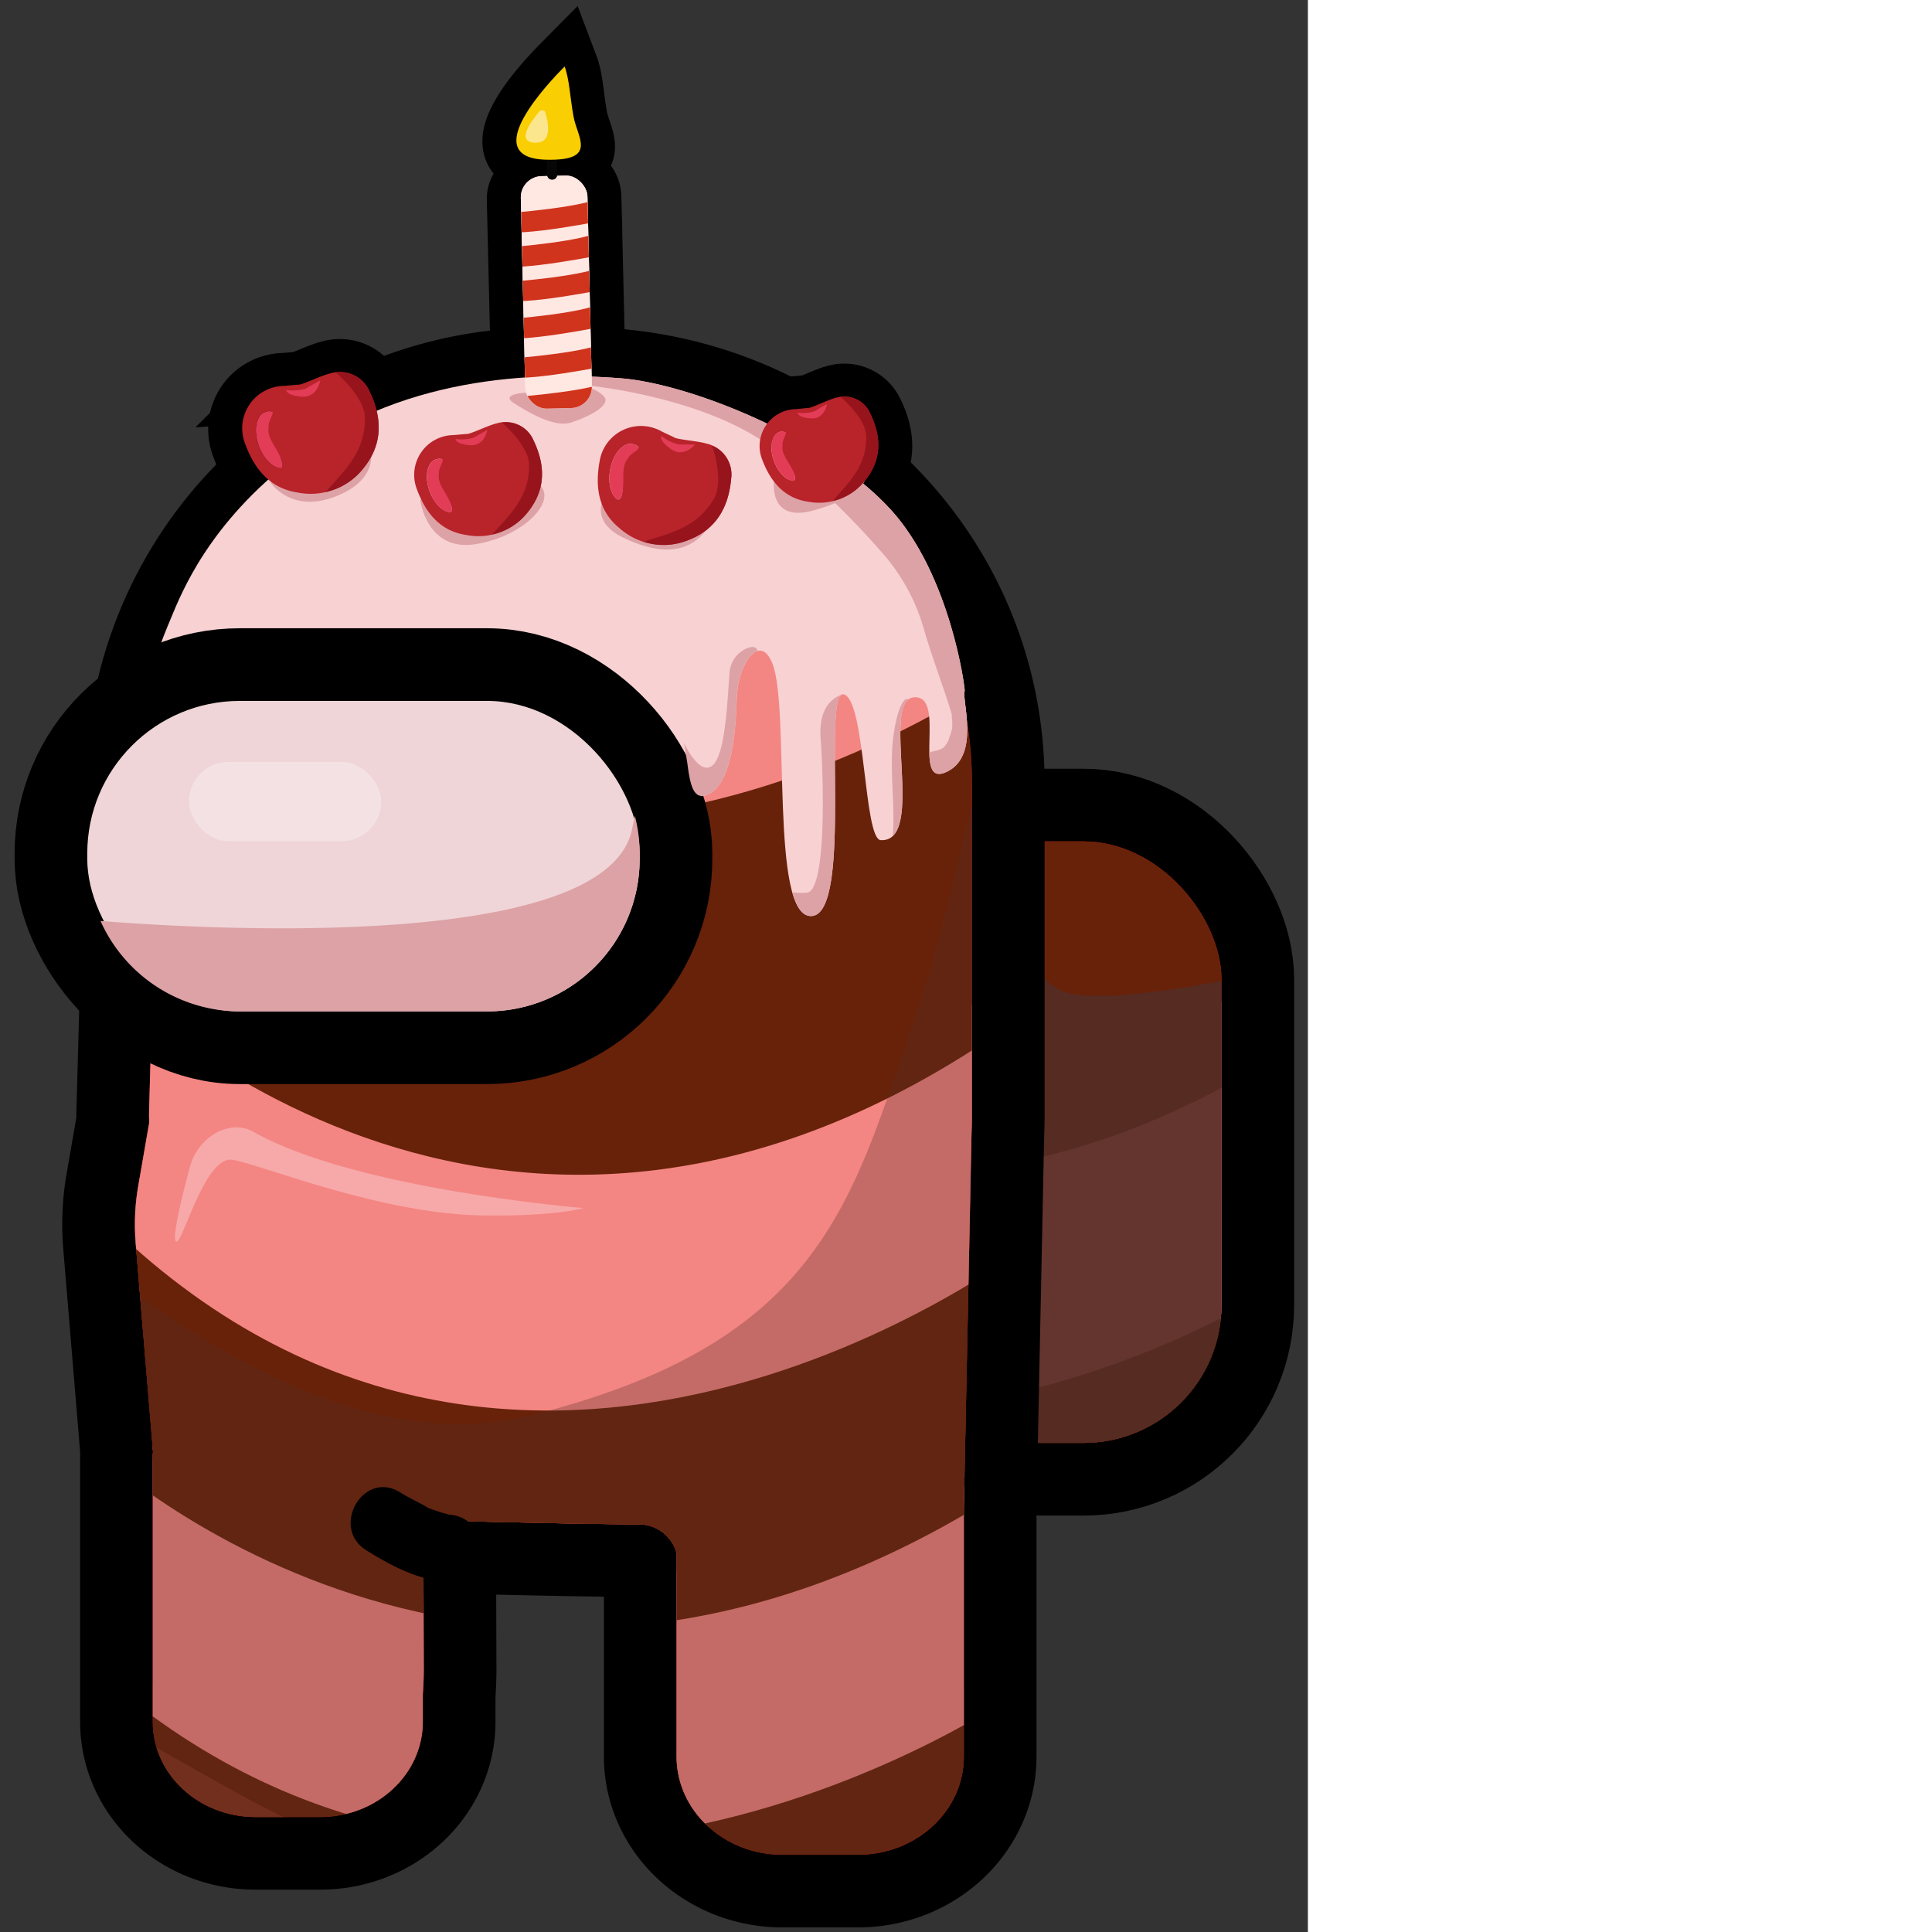 <ns0:svg xmlns:ns0="http://www.w3.org/2000/svg" width="256" height="256" viewBox="0 0 173.301 256" preserveAspectRatio="xMinYMin meet">
  <ns0:rect x="0" y="0" width="173.301" height="256" fill="#333333" stroke="none"/>
  <ns0:defs>
    <ns0:style>
      .cls-1, .cls-2, .cls-25, .cls-3 {
        fill: none;
      }

      .cls-2, .cls-3 {
        stroke: #000;
      }

      .cls-2, .cls-25, .cls-3 {
        stroke-miterlimit: 10;
      }

      .cls-2 {
        stroke-width: 9px;
      }

      .cls-3 {
        stroke-width: 19.254px;
      }

      .cls-4 {
        fill: #c91717;
      }

      .cls-5 {
        clip-path: url(#clip-path);
      }

      .cls-6 {
        fill: #682209;
      }

      .cls-7 {
        fill: #f38683;
      }

      .cls-8 {
        fill: #7f3119;
      }

      .cls-11, .cls-9 {
        fill: #542d25;
      }

      .cls-9 {
        opacity: 0.9;
      }

      .cls-10 {
        clip-path: url(#clip-path-2);
      }

      .cls-11 {
        opacity: 0.3;
      }

      .cls-12 {
        fill: #9cc;
      }

      .cls-13 {
        fill: #fff;
      }

      .cls-14 {
        fill: #598c8c;
        opacity: 0.76;
      }

      .cls-15 {
        fill: #f8d1d2;
      }

      .cls-16 {
        fill: #efd5d7;
      }

      .cls-17 {
        fill: #f4e1e3;
      }

      .cls-18 {
        fill: #dda2a6;
      }

      .cls-19 {
        fill: #b9232a;
      }

      .cls-20 {
        fill: #e33c57;
      }

      .cls-21 {
        fill: #96141d;
        opacity: 0.97;
      }

      .cls-22 {
        fill: #ffe7e2;
      }

      .cls-23 {
        clip-path: url(#clip-path-3);
      }

      .cls-24 {
        fill: #d0341d;
      }

      .cls-25 {
        stroke: #070607;
      }

      .cls-26 {
        fill: #f9ce03;
      }

      .cls-27 {
        fill: #fce68d;
      }

      .cls-28 {
        fill: #f7a9a9;
      }
    </ns0:style>
    <ns0:clipPath id="clip-path">
      <ns0:rect class="cls-1" x="119.748" y="111.488" width="42.103" height="79.708" rx="18.285" />
    </ns0:clipPath>
    <ns0:clipPath id="clip-path-2">
      <ns0:path class="cls-1" d="M77.928,52.994l-6.047.04a50.926,50.926,0,0,0-50.932,50.723l-1.207,43.975c0,.346.019.688.026,1.033L18.306,157.2a29.385,29.385,0,0,0-.332,7.456l2.3,27.686c-.009.189-.03.376-.03.567v35.23c0,6.971,6.091,12.623,13.606,12.623H42.42c7.514,0,13.606-5.652,13.606-12.623v-3.613c.079-1.1.127-2.231.127-3.407l-.062-19.69s18.418.5,28.525.562a5.112,5.112,0,0,1,5.031,3.77v26.984c0,7.191,6.283,13.02,14.034,13.02h10c7.751,0,14.034-5.829,14.034-13.02V199.822l1.018-49.591c.028-.69.053-1.381.053-2.078v-44.4C128.787,75.846,106.123,53.58,77.928,52.994Z" />
    </ns0:clipPath>
    <ns0:clipPath id="clip-path-3">
      <ns0:rect class="cls-1" x="69.302" y="23.3" width="8.832" height="30.808" rx="2.816" transform="translate(-0.88 1.725) rotate(-1.333)" />
    </ns0:clipPath>
  </ns0:defs>
  <ns0:g id="&#1058;&#1086;&#1088;&#1090;">
    <ns0:g>
      <ns0:path class="cls-2" d="M115.3,54.924a3.744,3.744,0,0,0-4.608-2.055c-1,.236-3.329,1.425-3.655,1.325-.543.054-1.085.114-1.628.159a4.892,4.892,0,0,0-4.41,6.7c1.107,2.919,2.925,5.126,6.132,5.573a7.734,7.734,0,0,0,7.434-2.748C116.875,61.063,116.814,58.019,115.3,54.924Z" />
      <ns0:path class="cls-2" d="M93.625,58.923c-1.1-.352-4.054-.553-4.31-.84-.556-.263-1.115-.519-1.667-.79a5.551,5.551,0,0,0-8.188,3.92c-.638,3.464-.174,6.652,2.665,8.945a8.741,8.741,0,0,0,8.8,1.655c3.885-1.38,5.609-4.359,5.955-8.23A4.2,4.2,0,0,0,93.625,58.923Z" />
      <ns0:path class="cls-2" d="M65.764,56.254c-1.078.242-3.6,1.5-3.952,1.385-.585.052-1.169.11-1.754.153a5.268,5.268,0,0,0-4.826,7.165c1.159,3.155,3.09,5.553,6.539,6.071a8.331,8.331,0,0,0,8.036-2.874c2.523-3.006,2.492-6.285.895-9.634A4.031,4.031,0,0,0,65.764,56.254Z" />
      <ns0:path class="cls-2" d="M43.713,49.629c-1.152.259-3.846,1.6-4.22,1.479-.625.055-1.249.118-1.874.163a5.626,5.626,0,0,0-5.153,7.652c1.237,3.369,3.3,5.93,6.983,6.483a8.893,8.893,0,0,0,8.581-3.069c2.7-3.21,2.662-6.711.956-10.288A4.3,4.3,0,0,0,43.713,49.629Z" />
      <ns0:path class="cls-2" d="M74.945,23.408s-.3-2.335-.324-2.36c3.989-.3,1.845-2.807,1.364-5.471-.452-2.5-.541-4.957-1.174-6.629C72.881,10.9,63.042,21.09,72.389,21.3l.122,2.078c-1.559.036-3.544,1.423-3.507,2.974L69.6,51.538a2.817,2.817,0,0,0,2.888,2.743l3.186-.074a2.817,2.817,0,0,0,2.756-2.875l-.591-25.181A2.817,2.817,0,0,0,74.945,23.408Z" />
    </ns0:g>
    <ns0:g>
      <ns0:g>
        <ns0:rect class="cls-3" x="119.748" y="111.488" width="42.103" height="79.708" rx="18.285" />
        <ns0:g>
          <ns0:rect class="cls-4" x="119.748" y="111.488" width="42.103" height="79.708" rx="18.285" />
          <ns0:g class="cls-5">
            <ns0:g>
              <ns0:g>
                <ns0:path class="cls-6" d="M52.442,217.465l.764,27.909s52.454,39.4,122.4,4.19l.731-28.305S97.112,251.372,52.442,217.465Z" />
                <ns0:path class="cls-7" d="M52.441,219.684l.863-28.257,122.755,4.226.211,28.718S108.333,271.731,52.441,219.684Z" />
                <ns0:path class="cls-6" d="M54.544,150.282,53.3,191.427S106.12,242.72,176.1,196.494l.8-42.706S99.879,187.206,54.544,150.282Z" />
                <ns0:path class="cls-8" d="M62.772,164.4c-3.067-1.4-6.226,1.634-6.193,6.172l.127,17.681s-.535-16.984,12.564-14.25,38.21,5.045,51.646.291C120.916,174.3,93.422,178.394,62.772,164.4Z" />
                <ns0:path class="cls-8" d="M56.172,243.2l-.309-9.907c-.079-2.542,1.727-4.362,3.409-3.426,6.266,3.493,18.783,10.84,21.866,11.72,5.406,1.544,20.134,4.4,20.134,4.4s-18.765-1.433-24.123-3.248c-2.714-.92-9.869-3.835-13.9-5.5-2.21-.916-4.586.352-5.809,3.1Z" />
              </ns0:g>
              <ns0:g>
                <ns0:path class="cls-6" d="M53.8,157.52l.754,30.812s52.442,43.478,122.4,4.585l.741-31.248S98.458,194.939,53.8,157.52Z" />
                <ns0:path class="cls-7" d="M53.8,159.97l.873-31.2L177.424,133.4l.2,31.706S109.672,217.412,53.8,159.97Z" />
                <ns0:path class="cls-6" d="M55.924,83.349,54.67,128.774s52.8,56.611,122.792,5.553l.816-47.147S101.247,124.1,55.924,83.349Z" />
                <ns0:path class="cls-7" d="M53.561,81.865l.872-31.2,122.754,4.625.2,31.705S109.436,139.307,53.561,81.865Z" />
              </ns0:g>
            </ns0:g>
          </ns0:g>
          <ns0:path class="cls-9" d="M138.076,191.2h5.447a18.285,18.285,0,0,0,18.328-18.241V129.99c-7.035,1.329-15.075,2.451-19.635,1.752-6.143-.94-9.175-11.788-10.53-19.092a18.235,18.235,0,0,0-11.938,17.079v43.226A18.285,18.285,0,0,0,138.076,191.2Z" />
        </ns0:g>
        <ns0:path class="cls-3" d="M77.928,52.994l-6.047.04a50.926,50.926,0,0,0-50.932,50.723l-1.207,43.975c0,.346.019.688.026,1.033L18.306,157.2a29.385,29.385,0,0,0-.332,7.456l2.3,27.686c-.009.189-.03.376-.03.567v35.23c0,6.971,6.091,12.623,13.606,12.623H42.42c7.514,0,13.606-5.652,13.606-12.623v-3.613c.079-1.1.127-2.231.127-3.407l-.062-19.69s18.418.5,28.525.562a5.112,5.112,0,0,1,5.031,3.77v26.984c0,7.191,6.283,13.02,14.034,13.02h10c7.751,0,14.034-5.829,14.034-13.02V199.822l1.018-49.591c.028-.69.053-1.381.053-2.078v-44.4C128.787,75.846,106.123,53.58,77.928,52.994Z" />
        <ns0:g>
          <ns0:path class="cls-4" d="M77.928,52.994l-6.047.04a50.926,50.926,0,0,0-50.932,50.723l-1.207,43.975c0,.346.019.688.026,1.033L18.306,157.2a29.385,29.385,0,0,0-.332,7.456l2.3,27.686c-.009.189-.03.376-.03.567v35.23c0,6.971,6.091,12.623,13.606,12.623H42.42c7.514,0,13.606-5.652,13.606-12.623v-3.613c.079-1.1.127-2.231.127-3.407l-.062-19.69s18.418.5,28.525.562a5.112,5.112,0,0,1,5.031,3.77v26.984c0,7.191,6.283,13.02,14.034,13.02h10c7.751,0,14.034-5.829,14.034-13.02V199.822l1.018-49.591c.028-.69.053-1.381.053-2.078v-44.4C128.787,75.846,106.123,53.58,77.928,52.994Z" />
          <ns0:g class="cls-10">
            <ns0:g>
              <ns0:g>
                <ns0:path class="cls-6" d="M10.882,217.465l.764,27.909s52.455,39.4,122.4,4.19l.731-28.305S55.553,251.372,10.882,217.465Z" />
                <ns0:path class="cls-7" d="M10.881,219.684l.863-28.257L134.5,195.653l.211,28.718S66.774,271.731,10.881,219.684Z" />
                <ns0:path class="cls-6" d="M12.985,150.282l-1.241,41.145s52.817,51.293,122.794,5.067l.8-42.706S58.32,187.206,12.985,150.282Z" />
                <ns0:path class="cls-8" d="M21.213,164.4c-3.068-1.4-6.226,1.634-6.193,6.172l.126,17.681s-.534-16.984,12.564-14.25,38.211,5.045,51.647.291C79.357,174.3,51.863,178.394,21.213,164.4Z" />
                <ns0:path class="cls-8" d="M14.612,243.2,14.3,233.3c-.079-2.542,1.727-4.362,3.408-3.426,6.267,3.493,18.784,10.84,21.866,11.72,5.406,1.544,20.135,4.4,20.135,4.4s-18.766-1.433-24.123-3.248c-2.715-.92-9.87-3.835-13.9-5.5-2.211-.916-4.586.352-5.81,3.1Z" />
              </ns0:g>
              <ns0:g>
                <ns0:path class="cls-6" d="M12.239,157.52l.755,30.812s52.441,43.478,122.4,4.585l.74-31.248S56.9,194.939,12.239,157.52Z" />
                <ns0:path class="cls-7" d="M12.238,159.97l.872-31.2L135.864,133.4l.2,31.706S68.113,217.412,12.238,159.97Z" />
                <ns0:path class="cls-6" d="M14.364,83.349,13.11,128.774s52.8,56.611,122.792,5.553l.817-47.147S59.687,124.1,14.364,83.349Z" />
                <ns0:path class="cls-7" d="M12,81.865l.873-31.2,122.754,4.625.2,31.705S67.877,139.307,12,81.865Z" />
              </ns0:g>
            </ns0:g>
          </ns0:g>
          <ns0:path class="cls-11" d="M56.026,224.528c.079-1.1.127-2.231.127-3.407l-.062-19.69s18.418.5,28.525.562a5.111,5.111,0,0,1,5.031,3.77v26.984c0,7.19,6.283,13.02,14.034,13.02h10c7.751,0,14.034-5.83,14.034-13.02V199.822l1.018-49.591c.028-.69.053-1.381.053-2.078V106.394c-.644,2.933-4.548,19.5-6.211,24.272-9.3,26.666-11.774,46.7-52.139,56.846-22.053,5.542-43.129-9.925-51.855-15.55l1.694,20.382c-.009.189-.03.376-.03.567v35.23c0,6.971,6.091,12.622,13.606,12.622H42.42c7.514,0,13.606-5.651,13.606-12.622Z" />
          <ns0:g>
            <ns0:rect class="cls-12" x="11.563" y="92.874" width="73.198" height="41.143" rx="20.215" />
            <ns0:rect class="cls-13" x="25.038" y="100.95" width="25.479" height="10.518" rx="5.259" />
            <ns0:path class="cls-14" d="M84.761,113.85v-.809a20.024,20.024,0,0,0-.643-4.959c-.119.564-.239,1.149-.362,1.761-3.352,16.678-58.548,13.146-70.441,12.188a20.26,20.26,0,0,0,18.511,11.986H64.5A20.215,20.215,0,0,0,84.761,113.85Z" />
          </ns0:g>
        </ns0:g>
        <ns0:path class="cls-15" d="M102.342,87.9c2.393,5.927-.4,33.746,5.186,33.481s1.33-30.04,4.255-29.379,2.647,19.2,4.92,19.322c6.106.323-.133-18.528,4.388-18.925s-.532,12.44,4.521,9.793c4.287-2.245,1.771-9.527,2.215-10.644.079-.2-1.857-15.361-9.845-24.07-8.813-9.61-26.752-16.693-35.809-17.361-9.135-.673-27.816-1.075-43.041,10.471C27.648,69.3,24.023,78.637,22.693,81.813S20.034,88.3,20.832,88.7s52.124.529,52.124.529l10.9,6.352S81.6,115.3,86.386,114.633,90.641,92.4,90.641,92.4s-1.2,14.425,2.925,12.969,3.933-11.6,4.105-13.614C98,87.865,100.708,83.852,102.342,87.9Z" />
        <ns0:rect class="cls-3" x="11.563" y="92.874" width="73.198" height="41.143" rx="20.215" />
        <ns0:g>
          <ns0:rect class="cls-16" x="11.563" y="92.874" width="73.198" height="41.143" rx="20.215" />
          <ns0:rect class="cls-17" x="25.038" y="100.95" width="25.479" height="10.518" rx="5.259" />
          <ns0:path class="cls-18" d="M84.761,113.85v-.809a20.024,20.024,0,0,0-.643-4.959c-.119.564-.239,1.149-.362,1.761-3.352,16.678-58.548,13.146-70.441,12.188a20.26,20.26,0,0,0,18.511,11.986H64.5A20.215,20.215,0,0,0,84.761,113.85Z" />
        </ns0:g>
        <ns0:path d="M59.325,200.7c-.655-.021,1.071.353.1-.017-.3-.114-.628-.174-.935-.27-.71-.222-1.416-.47-2.1-.757.34.143.615.341.144.03-.326-.215-.688-.394-1.034-.577-.836-.443-1.67-.854-2.473-1.358-4.858-3.048-9.323,4.638-4.485,7.673,3.112,1.953,7.029,4.044,10.784,4.162a4.443,4.443,0,1,0,0-8.886Z" />
      </ns0:g>
      <ns0:g>
        <ns0:path class="cls-18" d="M126.464,96.335c.014.223.664-.391,1.649-.874-.131-1.844-.475-3.437-.286-3.912.079-.2-1.857-15.361-9.845-24.07-8.813-9.61-26.752-16.693-35.809-17.361-1.305-.1-2.809-.185-4.465-.236l.054,1.184s15.271,1.4,24.318,8.095a108.522,108.522,0,0,1,14.71,13.968,25.9,25.9,0,0,1,5.6,10.131C123.876,88.424,126.343,94.44,126.464,96.335Z" />
        <ns0:path class="cls-18" d="M35.79,63.842s2.618,4.214,8.524,2,4.791-6.1,4.791-6.1Z" />
        <ns0:path class="cls-18" d="M55.68,66.226s.835,6.931,7.354,5.878S73.9,66.226,71.447,64.23,55.68,66.226,55.68,66.226Z" />
        <ns0:path class="cls-18" d="M79.859,66.282s-1.448,2.883,2.563,4.879,8.58,2.828,11.366-1.22S79.859,66.282,79.859,66.282Z" />
        <ns0:path class="cls-18" d="M102.59,63.4s-1,5.878,5.07,4.27,6.906-3.929,6.906-3.929Z" />
        <ns0:path class="cls-18" d="M69.412,52.053s-3.146.2-1.319,1.363,5.327,3.282,7.559,2.575,5.531-2.322,4.313-3.534a4.71,4.71,0,0,0-2.892-1.263Z" />
      </ns0:g>
      <ns0:g>
        <ns0:g>
          <ns0:path class="cls-19" d="M110.694,52.729a3.745,3.745,0,0,1,4.608,2.055c1.516,3.095,1.577,6.139-.736,8.955a7.733,7.733,0,0,1-7.433,2.748c-3.208-.447-5.026-2.654-6.133-5.573a4.892,4.892,0,0,1,4.41-6.7c.543-.045,1.085-.105,1.628-.159C107.364,54.155,109.7,52.965,110.694,52.729ZM102.966,58.7c-.1-.719,1.542-1.48,1.009-1.536a1.365,1.365,0,0,0-1.458.791c-.861,1.661.286,4.824,2.037,5.611.553.249.928.22.75-.487C104.9,61.45,102.727,60.146,102.966,58.7Z" />
          <ns0:path class="cls-20" d="M103.7,58.955c-.239,1.445,1.2,2.5,1.606,4.125.178.707-.2.736-.75.487-1.751-.787-2.9-3.95-2.037-5.611a1.365,1.365,0,0,1,1.458-.791C104.508,57.221,103.6,58.236,103.7,58.955Z" />
          <ns0:path class="cls-21" d="M114.566,63.739c2.313-2.816,2.252-5.86.736-8.955a3.64,3.64,0,0,0-3.914-2.174c1.354,1.172,3.339,3.31,3.392,5.14.12,4.16-2.6,6.416-4.435,8.639A7.473,7.473,0,0,0,114.566,63.739Z" />
          <ns0:path class="cls-20" d="M105.7,54.685a5,5,0,0,0,2.259-.2c.623-.388,1.634-.948,1.634-.948s-.3,2.019-2.126,1.9S105.7,54.685,105.7,54.685Z" />
        </ns0:g>
        <ns0:g>
          <ns0:path class="cls-19" d="M93.629,58.783a4.2,4.2,0,0,1,3.251,4.66c-.346,3.871-2.069,6.85-5.955,8.23a8.739,8.739,0,0,1-8.8-1.655c-2.84-2.293-3.3-5.481-2.665-8.945a5.551,5.551,0,0,1,8.188-3.92c.551.271,1.11.527,1.666.79C89.576,58.23,92.526,58.431,93.629,58.783ZM82.661,60.074c.328-.752,2.358-.536,1.875-.9a1.546,1.546,0,0,0-1.873-.081c-1.8,1.106-2.548,4.83-1.317,6.606.39.562.769.751,1.012-.036C82.916,63.85,81.584,61.332,82.661,60.074Z" />
          <ns0:path class="cls-20" d="M83.22,60.744c-1.077,1.259-.3,3.106-.862,4.919-.243.787-.622.6-1.012.036-1.231-1.776-.488-5.5,1.317-6.606a1.546,1.546,0,0,1,1.873.081C85.019,59.538,83.547,59.992,83.22,60.744Z" />
          <ns0:path class="cls-21" d="M90.925,71.673c3.886-1.38,5.609-4.359,5.955-8.23a4.082,4.082,0,0,0-2.51-4.373c.622,1.919,1.29,5.137.27,6.938-2.321,4.091-6.269,4.7-9.347,5.779A8.47,8.47,0,0,0,90.925,71.673Z" />
          <ns0:path class="cls-20" d="M87.655,57.776a5.619,5.619,0,0,0,2.3,1.117c.83-.014,2.136.031,2.136.031s-1.475,1.777-3.166.6S87.655,57.776,87.655,57.776Z" />
        </ns0:g>
        <ns0:g>
          <ns0:path class="cls-19" d="M65.768,56.114a4.031,4.031,0,0,1,4.938,2.266c1.6,3.349,1.628,6.628-.895,9.634a8.331,8.331,0,0,1-8.036,2.874c-3.448-.518-5.38-2.916-6.539-6.071a5.268,5.268,0,0,1,4.826-7.165c.585-.043,1.17-.1,1.755-.153C62.167,57.611,64.69,56.356,65.768,56.114Zm-8.389,6.342c-.1-.775,1.677-1.575,1.1-1.642a1.47,1.47,0,0,0-1.579.835c-.947,1.778.252,5.2,2.128,6.065.593.275,1,.247.814-.516C59.423,65.438,57.105,64.01,57.379,62.456Z" />
          <ns0:path class="cls-20" d="M58.164,62.739c-.274,1.553,1.259,2.7,1.682,4.459.183.763-.221.791-.814.516-1.876-.867-3.075-4.287-2.128-6.065a1.47,1.47,0,0,1,1.579-.835C59.056,60.881,58.067,61.963,58.164,62.739Z" />
          <ns0:path class="cls-21" d="M69.811,68.014c2.523-3.006,2.492-6.285.895-9.634a3.919,3.919,0,0,0-4.189-2.386c1.444,1.277,3.558,3.6,3.594,5.573.081,4.481-2.872,6.879-4.875,9.252A8.047,8.047,0,0,0,69.811,68.014Z" />
          <ns0:path class="cls-20" d="M60.367,58.163a5.37,5.37,0,0,0,2.434-.189c.676-.411,1.771-1,1.771-1s-.348,2.171-2.312,2.016S60.367,58.163,60.367,58.163Z" />
        </ns0:g>
        <ns0:g>
          <ns0:path class="cls-19" d="M43.717,49.489a4.3,4.3,0,0,1,5.273,2.42c1.706,3.577,1.739,7.078-.955,10.288a8.9,8.9,0,0,1-8.582,3.069c-3.683-.553-5.746-3.113-6.983-6.483a5.626,5.626,0,0,1,5.153-7.652c.626-.045,1.249-.108,1.874-.163C39.871,51.088,42.565,49.748,43.717,49.489Zm-8.959,6.773c-.1-.828,1.791-1.683,1.179-1.753a1.57,1.57,0,0,0-1.686.891c-1.011,1.9.269,5.551,2.272,6.477.634.293,1.065.264.87-.551C36.941,59.446,34.465,57.921,34.758,56.262Z" />
          <ns0:path class="cls-20" d="M35.6,56.564c-.292,1.658,1.345,2.882,1.8,4.762.2.815-.236.844-.87.551-2-.926-3.283-4.578-2.272-6.477a1.57,1.57,0,0,1,1.686-.891C36.549,54.579,35.493,55.735,35.6,56.564Z" />
          <ns0:path class="cls-21" d="M48.035,62.2c2.694-3.21,2.661-6.711.955-10.288a4.183,4.183,0,0,0-4.474-2.548c1.543,1.364,3.8,3.846,3.838,5.952.087,4.785-3.066,7.345-5.2,9.879A8.6,8.6,0,0,0,48.035,62.2Z" />
          <ns0:path class="cls-20" d="M37.949,51.677a5.738,5.738,0,0,0,2.6-.2c.721-.439,1.89-1.07,1.89-1.07s-.371,2.318-2.468,2.153S37.949,51.677,37.949,51.677Z" />
        </ns0:g>
      </ns0:g>
      <ns0:g>
        <ns0:rect class="cls-22" x="69.302" y="23.3" width="8.832" height="30.808" rx="2.816" transform="translate(-0.88 1.725) rotate(-1.333)" />
        <ns0:rect class="cls-22" x="69.302" y="23.3" width="8.832" height="30.808" rx="2.816" transform="translate(-0.88 1.725) rotate(-1.333)" />
        <ns0:g class="cls-23">
          <ns0:path class="cls-24" d="M66.921,28.273s11.91-.86,13.2-2.465.282,3.318.282,3.318-11.874,2.434-13.835,1.43S66.921,28.273,66.921,28.273Z" />
          <ns0:path class="cls-24" d="M66.648,32.837s11.911-.861,13.2-2.465.282,3.318.282,3.318-11.874,2.434-13.835,1.43S66.648,32.837,66.648,32.837Z" />
          <ns0:path class="cls-24" d="M67.135,37.383s11.91-.861,13.2-2.465.282,3.318.282,3.318S68.741,40.67,66.78,39.666,67.135,37.383,67.135,37.383Z" />
          <ns0:path class="cls-24" d="M66.8,42.332s11.911-.86,13.2-2.465.282,3.318.282,3.318S68.4,45.62,66.441,44.615,66.8,42.332,66.8,42.332Z" />
          <ns0:path class="cls-24" d="M67.3,47.537s11.911-.861,13.2-2.465.282,3.318.282,3.318S68.9,50.824,66.943,49.82,67.3,47.537,67.3,47.537Z" />
          <ns0:path class="cls-24" d="M67.948,52.628s11.911-.86,13.2-2.465.282,3.318.282,3.318-11.874,2.434-13.835,1.43S67.948,52.628,67.948,52.628Z" />
        </ns0:g>
        <ns0:rect class="cls-25" x="72.967" y="21.11" width="0.354" height="2.204" rx="0.15" transform="translate(-0.497 1.707) rotate(-1.333)" />
        <ns0:path class="cls-26" d="M74.815,8.808c-1.929,1.947-11.769,12.142-2.422,12.356,6.877.157,4.1-2.938,3.6-5.727C75.538,12.938,75.449,10.48,74.815,8.808Z" />
        <ns0:path class="cls-27" d="M72.232,14.838c-.079-.256-.544-.308-.738-.084-1.052,1.219-3.137,3.966-.727,4.148C73.289,19.093,72.655,16.216,72.232,14.838Z" />
      </ns0:g>
      <ns0:path class="cls-18" d="M125.612,102.193c4.219-2.21,1.858-9.3,2.2-10.586-.43-.191-.785-.044-.841.894-.158,2.623-.847,5.242-1.792,6.4-.447.546-1.529.6-2.042.813C123.18,101.805,123.571,103.262,125.612,102.193Z" />
      <ns0:path class="cls-18" d="M120.367,92.68c-.5-.438-1.552,1.124-2.041,5.273-.474,4.028.32,9.088-.032,12.821C121.331,107.927,117.659,94.789,120.367,92.68Z" />
      <ns0:path class="cls-18" d="M111.465,92.086c-.844.28-3.055,1.433-2.729,5.788.4,5.364.8,20.256-1.85,20.416a7.928,7.928,0,0,1-1.913-.079c.56,2,1.367,3.228,2.555,3.171C112.886,121.129,109.191,93.728,111.465,92.086Z" />
      <ns0:path class="cls-18" d="M100.4,86.256l0-.009c-.207-.643-.823-.6-1.488-.319a3.791,3.791,0,0,0-2.244,3.207c-.283,3.477-.512,10.881-2.285,12.313-1.731,1.4-3.744-2.995-3.744-2.995l.439,2.684c.343,2.706.768,4.838,2.481,4.232,4.122-1.455,3.933-11.6,4.105-13.614C97.887,89.212,99.119,86.617,100.4,86.256Z" />
      <ns0:path class="cls-18" d="M126.116,94.957a9.112,9.112,0,0,1,.053,1.557,7.655,7.655,0,0,1-.415,1.3c-.232.738.926,1.054,1.157.319a8.7,8.7,0,0,0,.433-1.4,9.6,9.6,0,0,0-.028-1.769c-.039-.768-1.24-.773-1.2,0Z" />
      <ns0:path class="cls-28" d="M33.577,149.973c-3.271-1.859-7.4.9-8.375,4.521-1.154,4.283-2.3,9.051-1.949,9.9.664,1.588,3.723-11.381,7.579-10.719s19.576,7.167,33.093,7.376c9.757.151,13.376-.976,13.376-.976S47.047,157.63,33.577,149.973Z" />
    </ns0:g>
  </ns0:g>
</ns0:svg>
